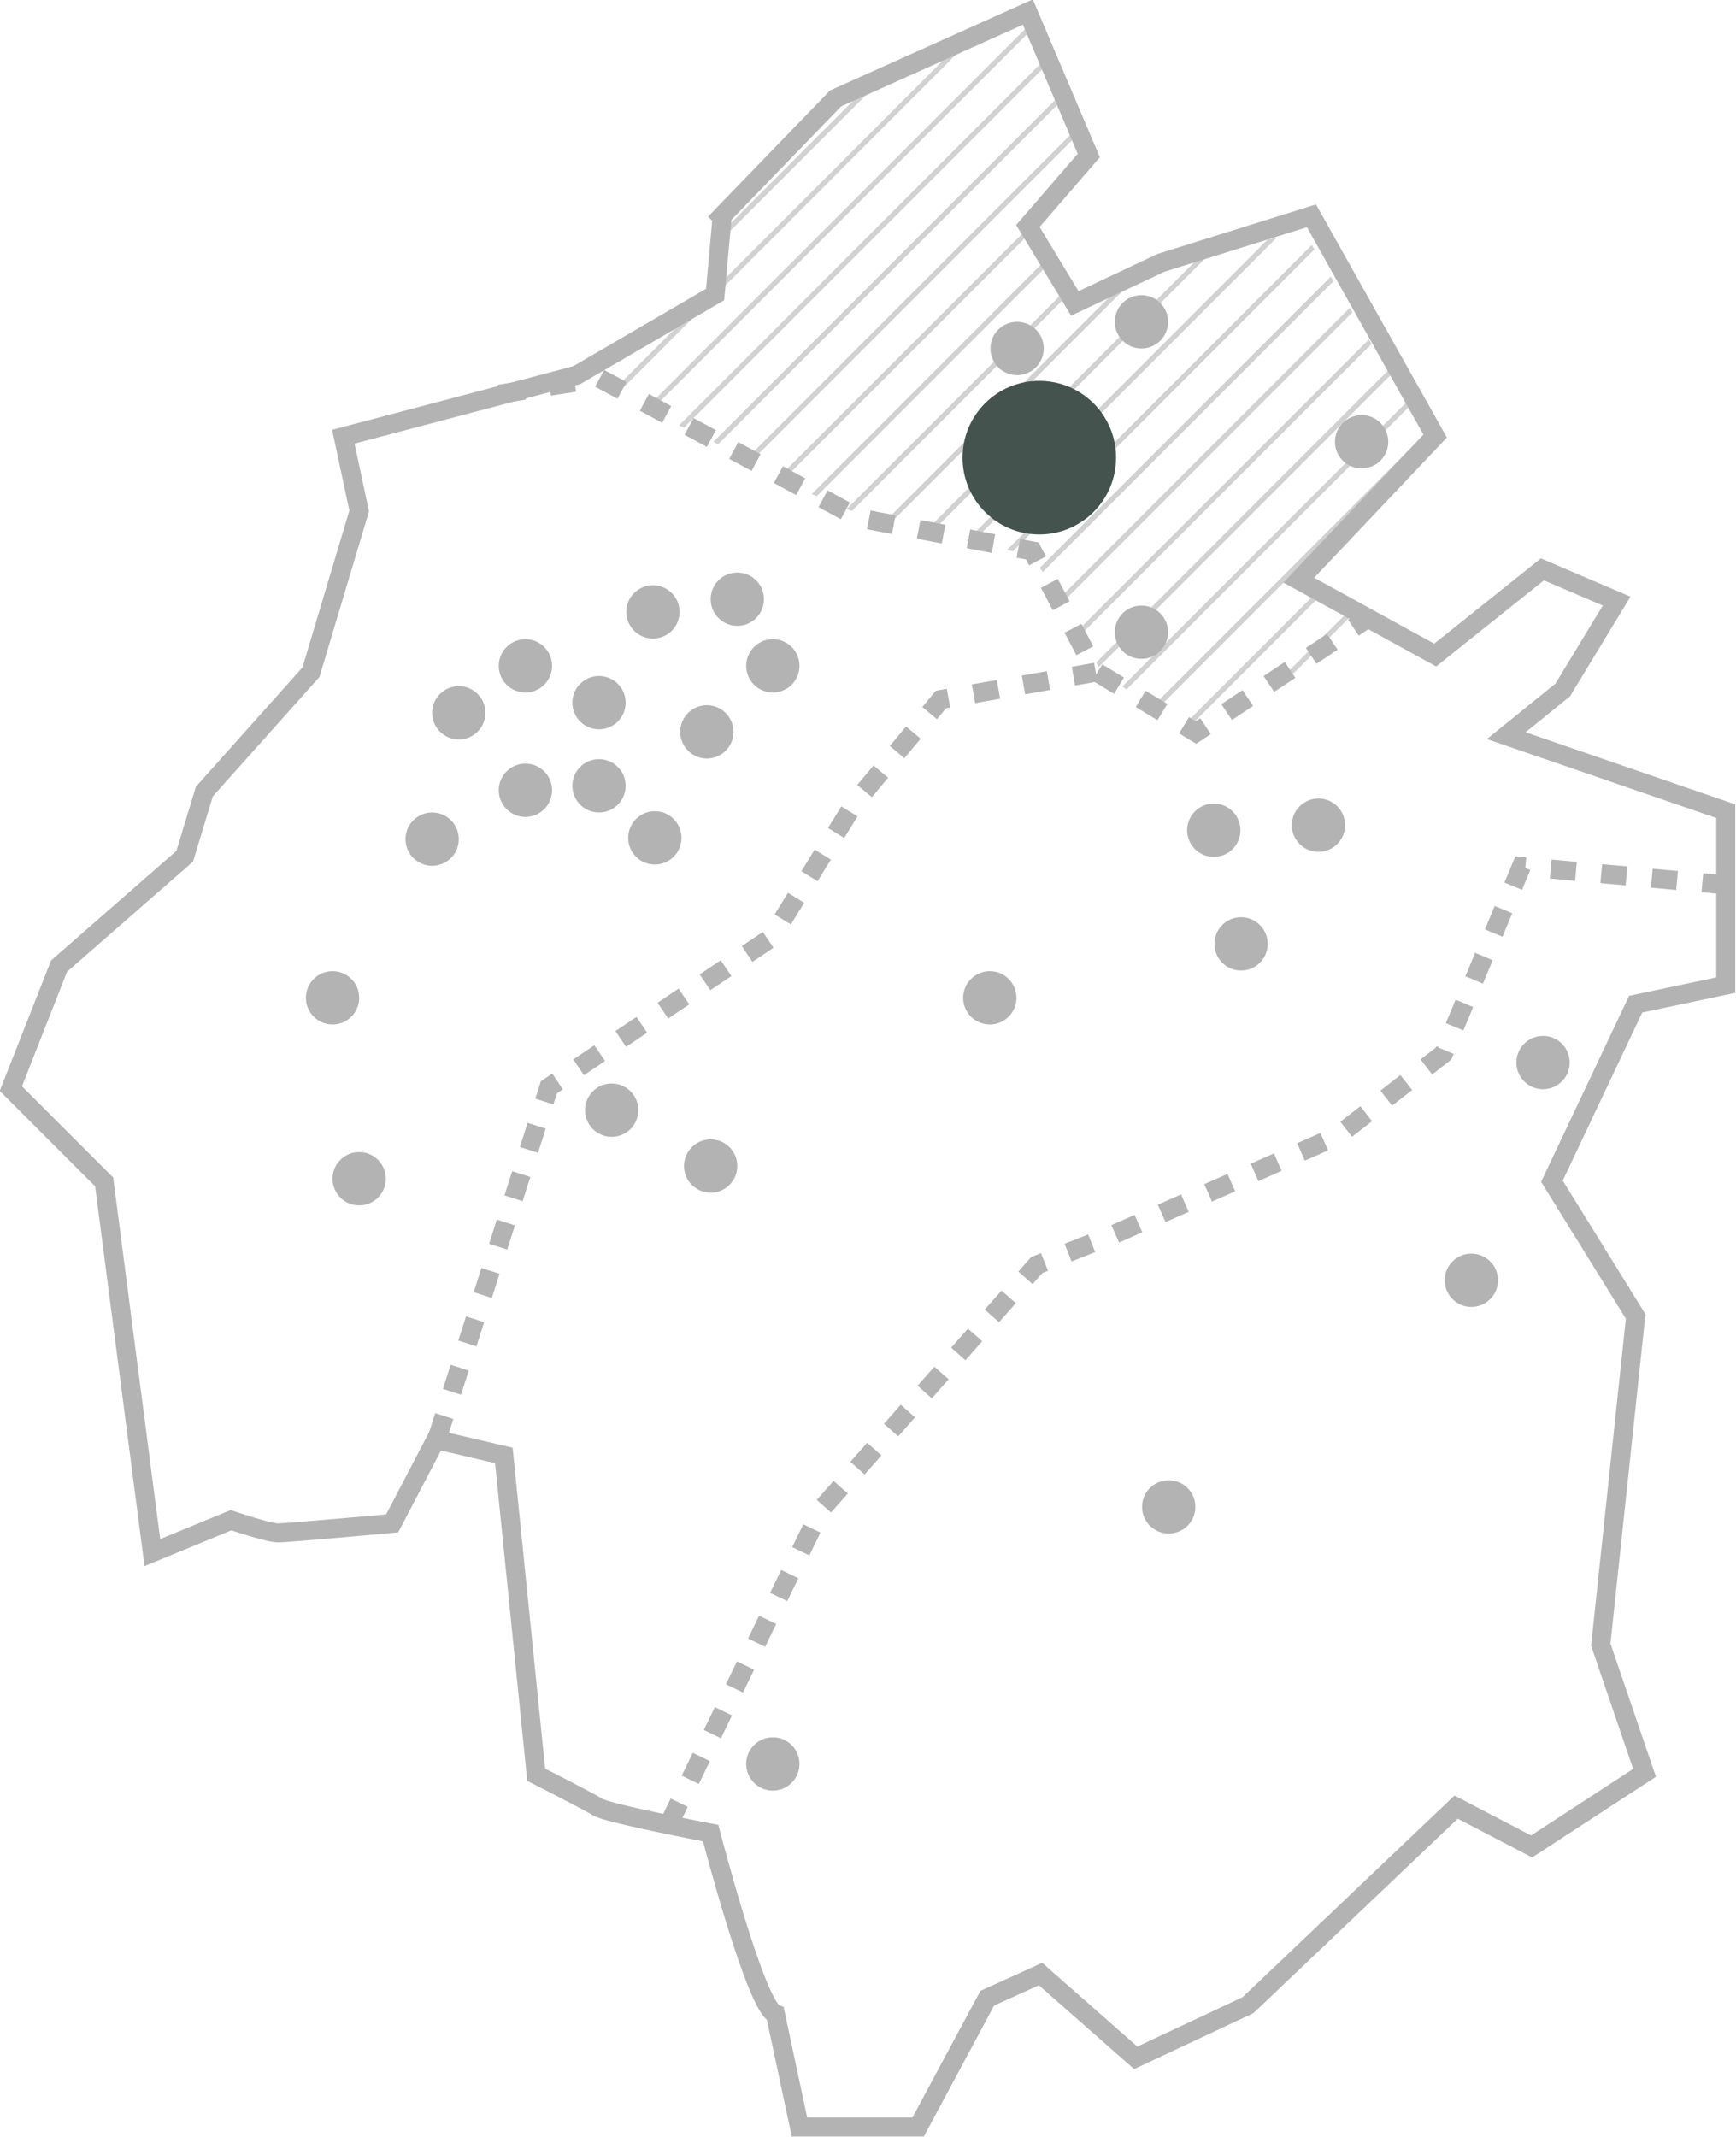 <?xml version="1.0" encoding="UTF-8"?>
<svg xmlns="http://www.w3.org/2000/svg" xmlns:xlink="http://www.w3.org/1999/xlink" version="1.1" width="273.604" height="336.671" viewBox="0 0 273.6 336.7">
  <defs>
    <style>
      .cls-1, .cls-2, .cls-3, .cls-4 {
        fill: none;
      }

      .cls-2 {
        stroke-dasharray: 4;
      }

      .cls-2, .cls-3, .cls-4 {
        stroke: #000;
        stroke-miterlimit: 10;
      }

      .cls-2, .cls-4 {
        stroke-width: 3px;
      }

      .cls-3 {
        stroke-width: .8px;
      }

      .cls-5 {
        fill: #44534d;
      }

      .cls-6 {
        opacity: .6;
      }

      .cls-7 {
        opacity: .3;
      }

      .cls-8 {
        clip-path: url(#clippath);
      }
    </style>
    <clipPath id="clippath">
      <polygon class="cls-1" points="184.8 40.9 171 48 162.8 36.5 172 25.2 162.8 2.8 132.4 15.5 113.8 33.8 112.6 46.3 93.5 58.5 100 63.7 112.6 69.7 123.1 75.8 137 81.7 162.8 87.6 173.6 105.8 182.1 111.9 188.9 115.1 201.3 107.9 209.4 102.2 216 97.9 205.5 91.8 225.6 69.7 205.5 36.5 184.8 40.9"/>
    </clipPath>
  </defs>
  <!-- Generator: Adobe Illustrator 28.7.1, SVG Export Plug-In . SVG Version: 1.2.0 Build 142)  -->
  <g>
    <g id="Layer_1">
      <g id="Group_4529">
        <g id="Group_4501" class="cls-7">
          <g class="cls-8">
            <g id="Group_4135" class="cls-6">
              <g id="Group_4134">
                <line id="Line_2072" class="cls-3" x1="23" y1="-38.6" x2="-246.4" y2="230.9"/>
                <line id="Line_2073" class="cls-3" x1="29" y1="-36.7" x2="-240.4" y2="232.7"/>
                <line id="Line_2074" class="cls-3" x1="35.1" y1="-34.8" x2="-234.4" y2="234.6"/>
                <line id="Line_2075" class="cls-3" x1="41.1" y1="-32.9" x2="-228.3" y2="236.5"/>
                <line id="Line_2076" class="cls-3" x1="47.2" y1="-31" x2="-222.3" y2="238.4"/>
                <line id="Line_2077" class="cls-3" x1="53.2" y1="-29.1" x2="-216.2" y2="240.3"/>
                <line id="Line_2078" class="cls-3" x1="59.2" y1="-27.3" x2="-210.2" y2="242.2"/>
                <line id="Line_2079" class="cls-3" x1="65.3" y1="-25.4" x2="-204.1" y2="244"/>
                <line id="Line_2080" class="cls-3" x1="71.3" y1="-23.5" x2="-198.1" y2="245.9"/>
                <line id="Line_2081" class="cls-3" x1="77.4" y1="-21.6" x2="-192" y2="247.8"/>
                <line id="Line_2082" class="cls-3" x1="83.4" y1="-19.7" x2="-186" y2="249.7"/>
                <line id="Line_2083" class="cls-3" x1="89.5" y1="-17.9" x2="-180" y2="251.6"/>
                <line id="Line_2084" class="cls-3" x1="95.5" y1="-16" x2="-173.9" y2="253.4"/>
                <line id="Line_2085" class="cls-3" x1="101.5" y1="-14.1" x2="-167.9" y2="255.3"/>
                <line id="Line_2086" class="cls-3" x1="107.6" y1="-12.2" x2="-161.8" y2="257.2"/>
                <line id="Line_2087" class="cls-3" x1="113.6" y1="-10.3" x2="-155.8" y2="259.1"/>
                <line id="Line_2088" class="cls-3" x1="119.7" y1="-8.4" x2="-149.7" y2="261"/>
                <line id="Line_2089" class="cls-3" x1="125.7" y1="-6.6" x2="-143.7" y2="262.9"/>
                <line id="Line_2090" class="cls-3" x1="131.8" y1="-4.7" x2="-137.7" y2="264.7"/>
                <line id="Line_2091" class="cls-3" x1="137.8" y1="-2.8" x2="-131.6" y2="266.6"/>
                <line id="Line_2092" class="cls-3" x1="143.9" y1="-.9" x2="-125.6" y2="268.5"/>
                <line id="Line_2093" class="cls-3" x1="149.9" y1="1" x2="-119.5" y2="270.4"/>
                <line id="Line_2094" class="cls-3" x1="155.9" y1="2.8" x2="-113.5" y2="272.3"/>
                <line id="Line_2095" class="cls-3" x1="162" y1="4.7" x2="-107.4" y2="274.1"/>
                <line id="Line_2096" class="cls-3" x1="168" y1="6.6" x2="-101.4" y2="276"/>
                <line id="Line_2097" class="cls-3" x1="174.1" y1="8.5" x2="-95.3" y2="277.9"/>
                <line id="Line_2098" class="cls-3" x1="180.1" y1="10.4" x2="-89.3" y2="279.8"/>
                <line id="Line_2099" class="cls-3" x1="186.2" y1="12.3" x2="-83.3" y2="281.7"/>
                <line id="Line_2100" class="cls-3" x1="192.2" y1="14.1" x2="-77.2" y2="283.6"/>
                <line id="Line_2101" class="cls-3" x1="198.2" y1="16" x2="-71.2" y2="285.4"/>
                <line id="Line_2102" class="cls-3" x1="204.3" y1="17.9" x2="-65.1" y2="287.3"/>
                <line id="Line_2103" class="cls-3" x1="210.3" y1="19.8" x2="-59.1" y2="289.2"/>
                <line id="Line_2104" class="cls-3" x1="216.4" y1="21.7" x2="-53" y2="291.1"/>
                <line id="Line_2105" class="cls-3" x1="222.4" y1="23.5" x2="-47" y2="293"/>
                <line id="Line_2106" class="cls-3" x1="228.5" y1="25.4" x2="-40.9" y2="294.8"/>
                <line id="Line_2107" class="cls-3" x1="234.5" y1="27.3" x2="-34.9" y2="296.7"/>
                <line id="Line_2108" class="cls-3" x1="240.6" y1="29.2" x2="-28.9" y2="298.6"/>
                <line id="Line_2109" class="cls-3" x1="246.6" y1="31.1" x2="-22.8" y2="300.5"/>
                <line id="Line_2110" class="cls-3" x1="252.6" y1="33" x2="-16.8" y2="302.4"/>
                <line id="Line_2111" class="cls-3" x1="258.7" y1="34.8" x2="-10.7" y2="304.3"/>
                <line id="Line_2112" class="cls-3" x1="264.7" y1="36.7" x2="-4.7" y2="306.1"/>
                <line id="Line_2113" class="cls-3" x1="270.8" y1="38.6" x2="1.4" y2="308"/>
                <line id="Line_2114" class="cls-3" x1="276.8" y1="40.5" x2="7.4" y2="309.9"/>
                <line id="Line_2115" class="cls-3" x1="282.9" y1="42.4" x2="13.4" y2="311.8"/>
                <line id="Line_2116" class="cls-3" x1="288.9" y1="44.2" x2="19.5" y2="313.7"/>
                <line id="Line_2117" class="cls-3" x1="294.9" y1="46.1" x2="25.5" y2="315.5"/>
                <line id="Line_2118" class="cls-3" x1="301" y1="48" x2="31.6" y2="317.4"/>
                <line id="Line_2119" class="cls-3" x1="307" y1="49.9" x2="37.6" y2="319.3"/>
                <line id="Line_2120" class="cls-3" x1="313.1" y1="51.8" x2="43.7" y2="321.2"/>
                <line id="Line_2121" class="cls-3" x1="319.1" y1="53.7" x2="49.7" y2="323.1"/>
                <line id="Line_2122" class="cls-3" x1="325.2" y1="55.5" x2="55.8" y2="325"/>
                <line id="Line_2123" class="cls-3" x1="331.2" y1="57.4" x2="61.8" y2="326.8"/>
                <line id="Line_2124" class="cls-3" x1="337.3" y1="59.3" x2="67.8" y2="328.7"/>
                <line id="Line_2125" class="cls-3" x1="343.3" y1="61.2" x2="73.9" y2="330.6"/>
                <line id="Line_2126" class="cls-3" x1="349.3" y1="63.1" x2="79.9" y2="332.5"/>
                <line id="Line_2127" class="cls-3" x1="355.4" y1="64.9" x2="86" y2="334.4"/>
                <line id="Line_2128" class="cls-3" x1="361.4" y1="66.8" x2="92" y2="336.2"/>
                <line id="Line_2129" class="cls-3" x1="367.5" y1="68.7" x2="98.1" y2="338.1"/>
                <line id="Line_2130" class="cls-3" x1="373.5" y1="70.6" x2="104.1" y2="340"/>
                <line id="Line_2131" class="cls-3" x1="379.6" y1="72.5" x2="110.1" y2="341.9"/>
                <line id="Line_2132" class="cls-3" x1="385.6" y1="74.4" x2="116.2" y2="343.8"/>
                <line id="Line_2133" class="cls-3" x1="391.6" y1="76.2" x2="122.2" y2="345.7"/>
              </g>
            </g>
          </g>
          <path id="Path_214" class="cls-4" d="M113.8,34.2l-1.1,12.2-21.8,12.7-36.8,9.7,2.5,11.7-7.6,25.4-16.8,18.8-3.1,10.2-19.8,17.3-7.6,19.3,14.7,14.7,7.6,58.4,12.4-5.1s5.9,2,7.4,2,18-1.5,18-1.5l6.9-13.2,10.7,2.5,5.1,50.3s8.1,4.1,9.7,5.1,17.8,4.1,17.8,4.1c0,0,7.1,27.4,10.2,28.5l3.8,17.8h18.7l10.9-20.3,8.4-3.8,15,13.2,17.7-8.3,32.8-31.2,11.9,6.2,17.8-11.6-6.9-20.2,5.5-51.7-13.2-21.3,13.2-27.9,14.2-3v-27.4l-34.6-11.9,8.9-7.2,8.5-14-11.7-5-16.9,13.5-21.5-11.8,21.5-22.7-19.5-34.7-23.7,7.4-13.6,6.4-7.4-12.2,9.6-11.1-9.6-22.6-30.3,13.6-18,18.6Z"/>
          <path id="Path_218" class="cls-2" d="M78.7,62.1l15.8-2.5,24.9,13.4,15.9,8.6,27.4,5.2,10,19,15.8,9.6,27.2-18.1"/>
          <path id="Path_216" class="cls-2" d="M68.8,226.9l17.7-55.6,35.1-23.6,13.1-21.2,13.6-16.3,24.4-4.3"/>
          <path id="Path_215" class="cls-2" d="M105.3,287.6l24.1-49.8,34-38.5,12.1-4.8,35.4-15.6,16.6-12.9,12.3-29.5,32.1,2.9"/>
          <g id="Group_4388">
            <circle id="Ellipse_72" cx="94.4" cy="110.7" r="4.2"/>
            <circle id="Ellipse_73" cx="82.8" cy="104.9" r="4.2"/>
            <circle id="Ellipse_74" cx="72.3" cy="112.3" r="4.2"/>
            <circle id="Ellipse_75" cx="102.9" cy="96.4" r="4.2"/>
            <circle id="Ellipse_76" cx="68.1" cy="132.2" r="4.2"/>
            <circle id="Ellipse_152" cx="52.4" cy="157.2" r="4.2"/>
            <circle id="Ellipse_77" cx="82.8" cy="124.5" r="4.2"/>
            <circle id="Ellipse_78" cx="94.4" cy="123.8" r="4.2"/>
            <circle id="Ellipse_78-2" cx="103.2" cy="132" r="4.2"/>
            <circle id="Ellipse_79" cx="111.4" cy="115.3" r="4.2"/>
            <circle id="Ellipse_80" cx="121.8" cy="104.9" r="4.2"/>
            <circle id="Ellipse_81" cx="116.2" cy="94.4" r="4.2"/>
            <circle id="Ellipse_82" cx="160.3" cy="54.9" r="4.2"/>
            <circle id="Ellipse_83" cx="179.9" cy="50.7" r="4.2"/>
            <circle id="Ellipse_84" cx="179.9" cy="99.6" r="4.2"/>
            <circle id="Ellipse_85" cx="214.6" cy="69.6" r="4.2"/>
            <circle id="Ellipse_86" cx="191.3" cy="130.8" r="4.2"/>
            <circle id="Ellipse_87" cx="207.8" cy="130" r="4.2"/>
            <circle id="Ellipse_89" cx="243.2" cy="167.4" r="4.2"/>
            <circle id="Ellipse_90" cx="156" cy="157.2" r="4.2"/>
            <circle id="Ellipse_91" cx="96.4" cy="174.9" r="4.2"/>
            <circle id="Ellipse_169" cx="112" cy="183.7" r="4.2"/>
            <circle id="Ellipse_93" cx="56.6" cy="185.7" r="4.2"/>
            <circle id="Ellipse_94" cx="184.2" cy="237.4" r="4.2"/>
            <circle id="Ellipse_95" cx="121.8" cy="277.9" r="4.2"/>
            <circle id="Ellipse_96" cx="231.9" cy="201.7" r="4.2"/>
            <circle id="Ellipse_97" cx="161.5" cy="68.4" r="4.2"/>
            <circle id="Ellipse_206" cx="195.6" cy="148.7" r="4.2"/>
          </g>
        </g>
        <circle id="Ellipse_235" class="cls-5" cx="163.8" cy="72.1" r="12.1"/>
      </g>
    </g>
  </g>
</svg>